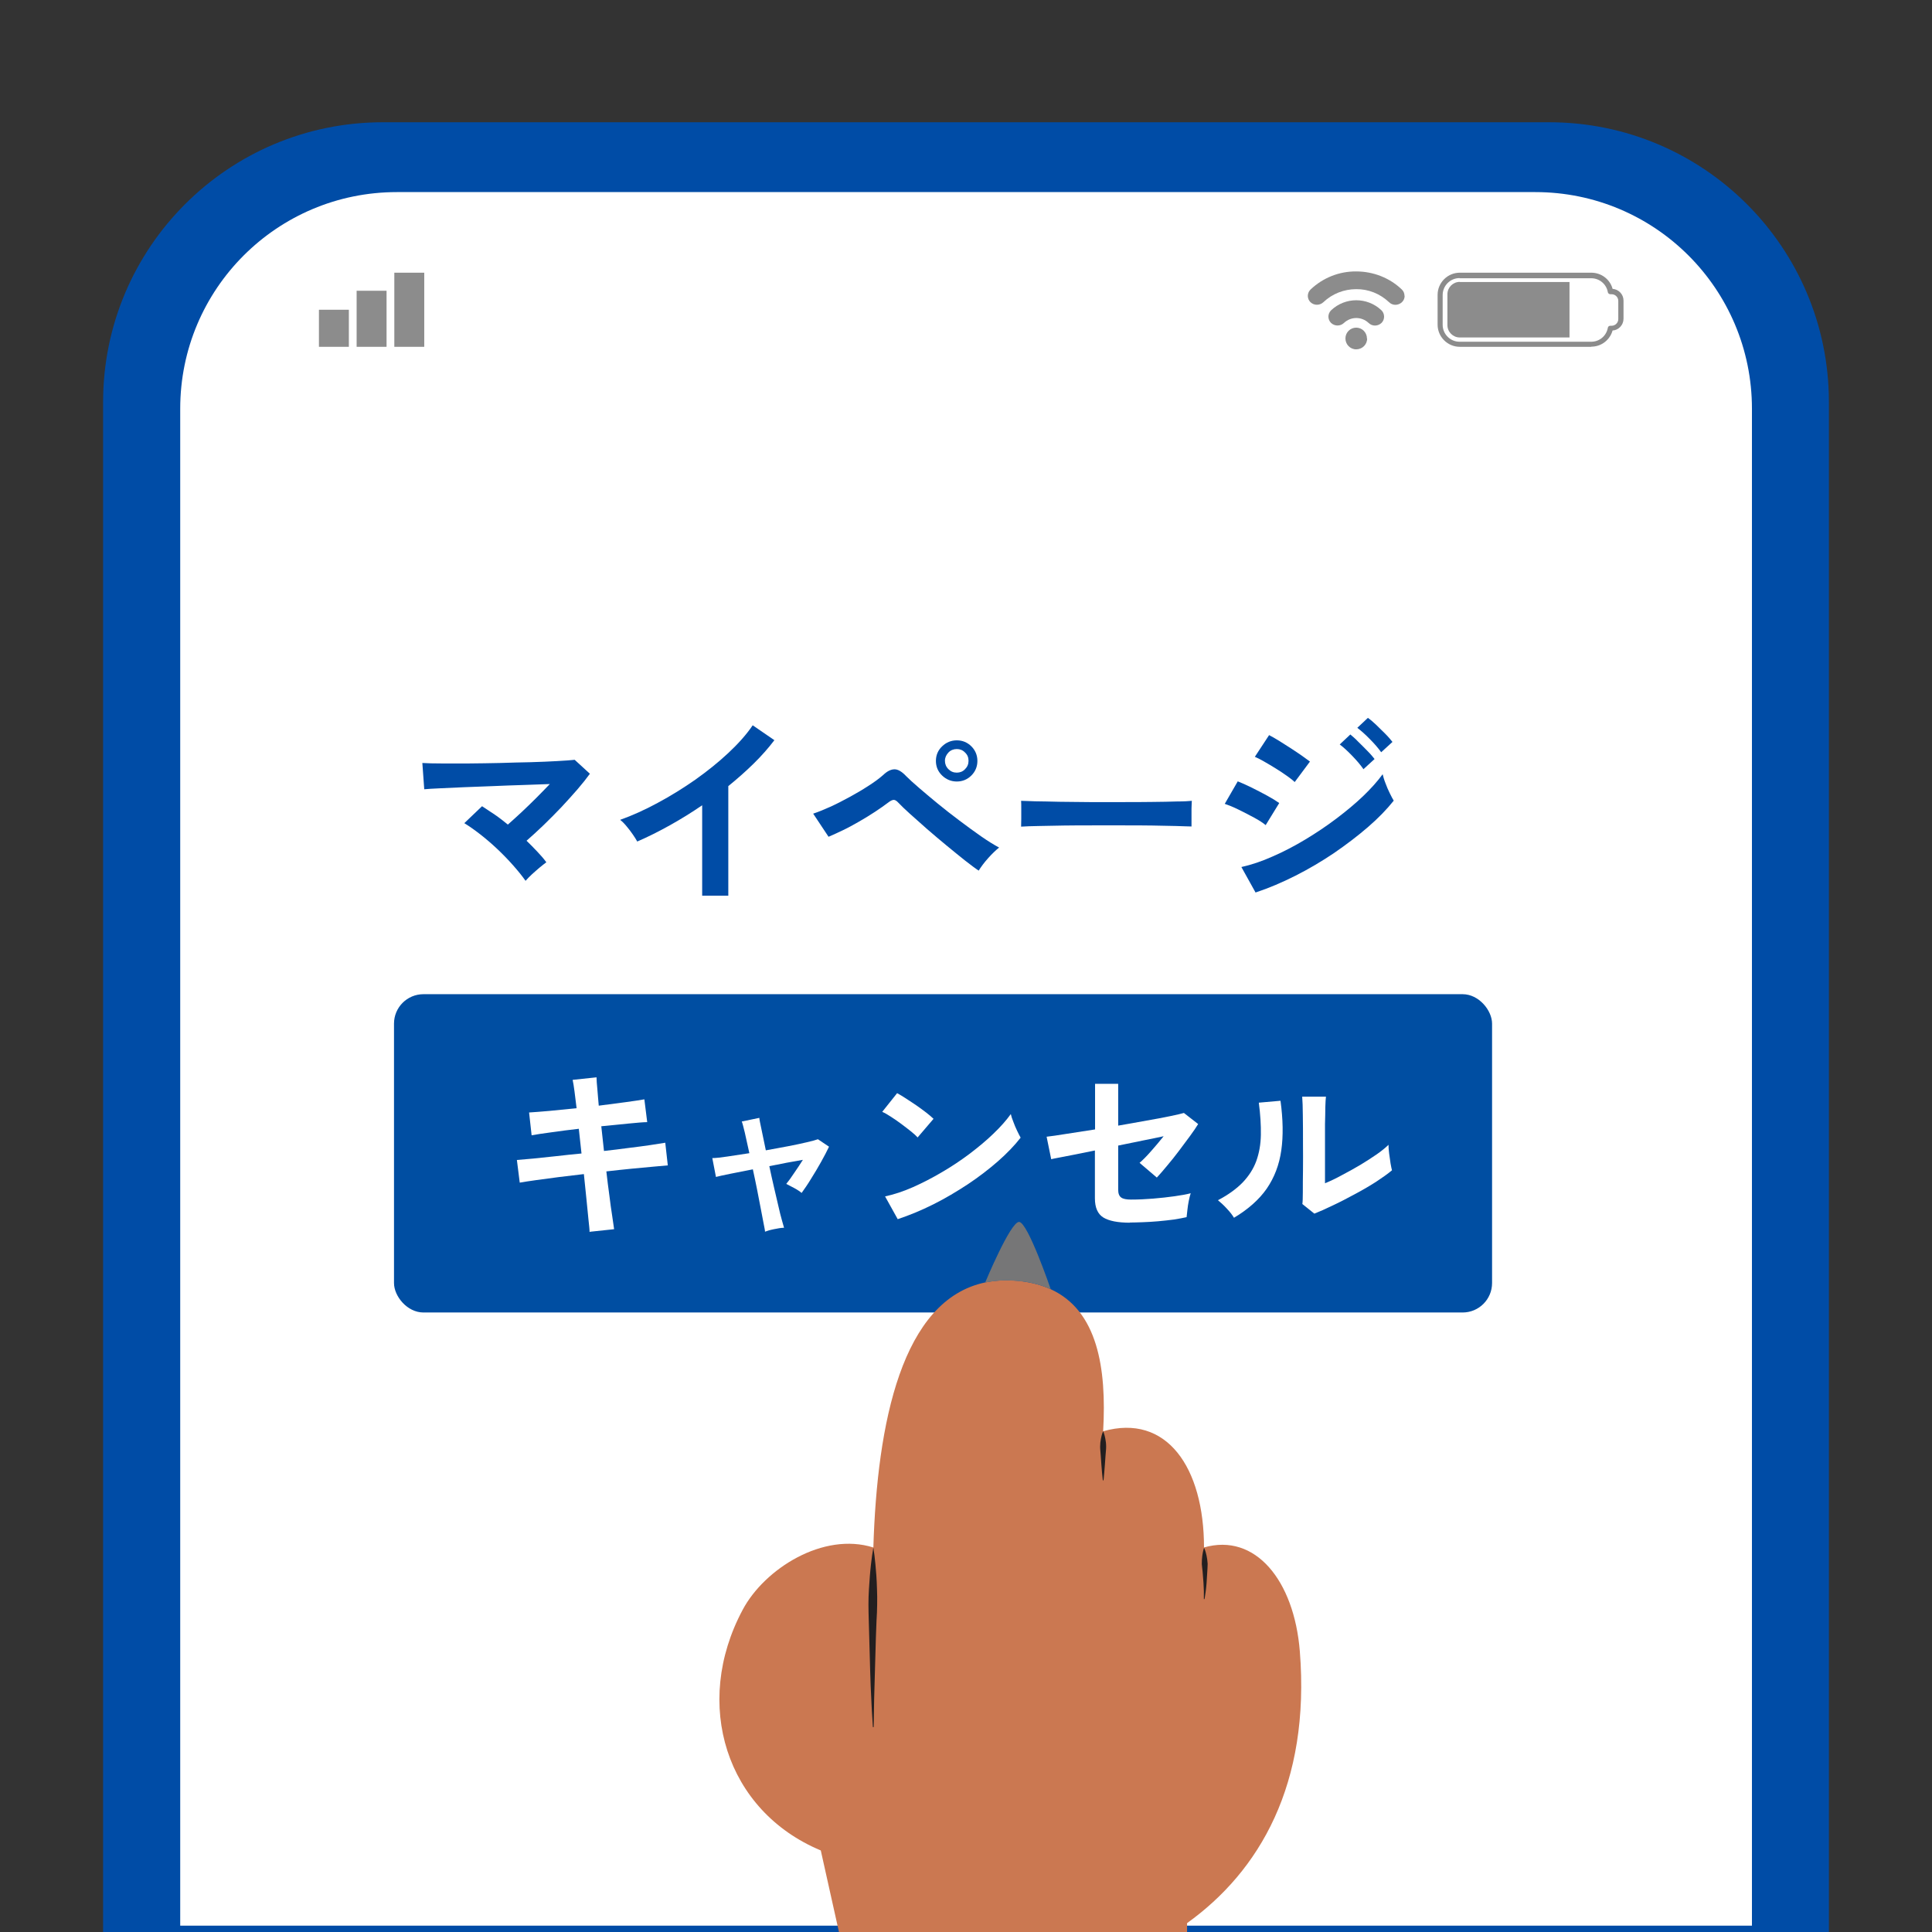 <?xml version="1.0" encoding="UTF-8"?>
<svg id="design" xmlns="http://www.w3.org/2000/svg" width="122" height="122" viewBox="0 0 122 122">
  <rect x="0" y="0" width="122" height="122" fill="#333333" stroke="none"/>
  <g>
    <g>
      <path d="M97.82,7.72H24.18c-9.76,0-17.67,7.91-17.67,17.67v96.64h108.98V25.39c0-9.76-7.91-17.67-17.67-17.67Z" style="fill: #004ca6; stroke-width: 0px;"/>
      <path d="M96.94,12.13H25.06c-7.56,0-13.68,6.12-13.68,13.68v95.79h99.25V25.81c0-7.56-6.12-13.68-13.68-13.68Z" style="fill: #fff; stroke-width: 0px;"/>
    </g>
    <g>
      <g>
        <path d="M100.49,21.9h-8.31c-.77,0-1.4-.63-1.4-1.4v-1.88c0-.77.63-1.4,1.4-1.4h8.31c.63,0,1.18.42,1.34,1.02.39.03.69.35.69.74v1.15c0,.39-.31.72-.69.74-.17.6-.71,1.02-1.34,1.02ZM92.17,17.56c-.59,0-1.07.48-1.07,1.07v1.88c0,.59.48,1.07,1.07,1.07h8.31c.52,0,.96-.37,1.05-.88.01-.08.08-.13.16-.13h.08c.23,0,.42-.19.42-.42v-1.15c0-.23-.19-.42-.42-.42h-.08c-.08,0-.15-.06-.16-.13-.09-.51-.53-.88-1.05-.88h-8.31Z" style="fill: #8c8c8c; stroke-width: 0px;"/>
        <path d="M92.18,17.81h6.93v3.5h-6.93c-.43,0-.78-.35-.78-.78v-1.95c0-.43.35-.78.78-.78Z" style="fill: #8c8c8c; stroke-width: 0px;"/>
      </g>
      <g>
        <rect x="20.14" y="19.56" width="1.89" height="2.34" style="fill: #8c8c8c; stroke-width: 0px;"/>
        <rect x="22.52" y="18.36" width="1.89" height="3.54" style="fill: #8c8c8c; stroke-width: 0px;"/>
        <rect x="24.9" y="17.22" width="1.89" height="4.68" style="fill: #8c8c8c; stroke-width: 0px;"/>
      </g>
      <g>
        <path d="M88.7,18.68c0,.15-.06.3-.17.4-.23.22-.59.23-.82,0-.56-.53-1.3-.83-2.07-.82-.77,0-1.51.29-2.07.82-.23.22-.59.22-.82,0-.22-.22-.22-.57,0-.79,0,0,0,0,.01-.01.78-.74,1.81-1.15,2.88-1.14,1.07,0,2.11.4,2.88,1.14.11.1.17.25.17.4Z" style="fill: #8c8c8c; stroke-width: 0px;"/>
        <path d="M87.23,19.59c.22.21.23.57.02.79,0,0,0,0-.01.01-.23.22-.59.23-.82,0-.44-.41-1.11-.41-1.55,0-.23.22-.59.22-.82,0-.22-.22-.22-.57,0-.79,0,0,0,0,.01-.01.89-.84,2.28-.84,3.17,0h0Z" style="fill: #8c8c8c; stroke-width: 0px;"/>
        <path d="M86.33,21.38c0,.38-.31.68-.69.68s-.68-.31-.68-.69c0-.38.31-.68.68-.68.38,0,.68.31.68.69Z" style="fill: #8c8c8c; stroke-width: 0px;"/>
      </g>
    </g>
  </g>
  <g>
    <path d="M33.18,55.61c-.22-.31-.48-.63-.79-.98-.31-.35-.64-.69-.99-1.02s-.71-.64-1.07-.92-.7-.52-1.01-.71l1.12-1.07c.25.16.52.34.8.53s.56.41.83.63c.26-.23.55-.49.86-.78.31-.29.62-.59.93-.9s.59-.6.86-.88c-.5.02-1.06.04-1.68.06-.62.02-1.25.04-1.9.07-.65.02-1.26.05-1.84.07-.58.03-1.1.05-1.54.07-.44.02-.77.04-.97.06l-.12-1.66c.3.02.71.03,1.22.03s1.09,0,1.73,0c.64,0,1.29-.02,1.96-.03.67-.02,1.32-.04,1.94-.05.62-.02,1.17-.04,1.66-.07.49-.03.86-.05,1.11-.08l.96.88c-.21.29-.47.62-.78.98s-.65.73-1.01,1.12c-.37.39-.74.76-1.12,1.13-.38.37-.75.7-1.09,1,.24.23.46.46.68.69.22.23.41.45.57.67-.11.08-.25.19-.42.33s-.33.29-.49.43c-.16.15-.3.29-.4.41Z" style="fill: #004ca6; stroke-width: 0px;"/>
    <path d="M44.34,56.56v-5.71c-.67.46-1.35.88-2.05,1.27-.7.39-1.38.73-2.05,1.02-.07-.13-.17-.29-.29-.46s-.25-.35-.39-.51c-.14-.17-.27-.3-.4-.4.76-.27,1.56-.63,2.37-1.07.82-.44,1.61-.93,2.37-1.46.76-.54,1.46-1.1,2.09-1.69s1.15-1.17,1.54-1.75l1.37.94c-.38.5-.82,1-1.31,1.48-.5.49-1.03.96-1.6,1.42v6.92h-1.65Z" style="fill: #004ca6; stroke-width: 0px;"/>
    <path d="M61.82,54.99c-.23-.15-.52-.37-.88-.65-.36-.29-.75-.6-1.17-.95s-.83-.69-1.23-1.04c-.4-.35-.76-.67-1.08-.96-.32-.29-.56-.52-.72-.69-.11-.12-.21-.19-.3-.19-.08,0-.2.05-.34.16-.24.18-.52.38-.84.59-.32.21-.66.42-1.01.62s-.69.39-1.03.55-.63.3-.9.41l-.97-1.46c.3-.1.65-.24,1.05-.42.4-.18.81-.39,1.23-.62s.82-.46,1.2-.71c.38-.24.69-.47.94-.69.26-.25.5-.36.72-.36.22,0,.47.15.74.44.18.18.44.42.79.72s.75.64,1.19,1c.44.36.9.72,1.38,1.08s.93.69,1.36.99.82.54,1.14.71c-.22.18-.45.4-.7.68-.25.28-.44.54-.59.78ZM60.42,49.35c-.36,0-.67-.13-.93-.38-.26-.25-.39-.56-.39-.92s.13-.67.39-.92c.26-.25.57-.38.93-.38s.67.13.92.38.38.56.38.92-.13.67-.38.92-.56.38-.92.38ZM60.42,48.79c.2,0,.38-.07.52-.22.15-.15.22-.32.22-.53s-.07-.38-.22-.52c-.14-.15-.32-.22-.52-.22s-.39.07-.53.22c-.14.15-.22.32-.22.52s.07.38.22.53c.15.15.32.22.53.22Z" style="fill: #004ca6; stroke-width: 0px;"/>
    <path d="M64.48,52.2c0-.12.01-.29.01-.5v-.63c0-.21,0-.38-.01-.5.17,0,.46.02.89.03.43,0,.94.02,1.53.03.59,0,1.23.02,1.91.02.68,0,1.35,0,2.03,0s1.32,0,1.92-.01c.6,0,1.12-.02,1.56-.03.44,0,.75-.02.94-.04,0,.11-.02.28-.02.49,0,.21,0,.42,0,.64,0,.22,0,.38,0,.49-.22,0-.54-.02-.97-.03s-.92-.02-1.49-.03-1.17-.01-1.81-.01h-1.93c-.65,0-1.27,0-1.86.01s-1.12.02-1.59.03-.84.02-1.11.04Z" style="fill: #004ca6; stroke-width: 0px;"/>
    <path d="M79.92,52.1c-.17-.14-.41-.3-.73-.47-.32-.18-.65-.34-.99-.51s-.63-.28-.86-.36l.82-1.42c.25.1.55.23.89.4.34.17.67.34.98.51s.57.33.75.46l-.86,1.4ZM79.29,56.37l-.9-1.62c.63-.14,1.29-.36,1.98-.67.69-.3,1.38-.66,2.06-1.07s1.34-.85,1.96-1.32c.62-.47,1.19-.94,1.69-1.42s.91-.94,1.23-1.38c.04.16.09.35.18.57.08.22.17.43.27.63s.18.36.25.47c-.44.55-.98,1.11-1.63,1.67-.65.56-1.36,1.1-2.13,1.63-.77.52-1.58,1-2.43,1.43-.85.43-1.69.79-2.54,1.07ZM81.74,49.37c-.11-.11-.27-.23-.48-.38-.21-.15-.45-.31-.71-.47-.26-.16-.51-.31-.74-.44-.23-.13-.42-.23-.57-.29l.9-1.37c.18.09.38.21.63.36.24.15.49.31.74.47.25.16.48.32.7.47.21.15.38.27.51.37l-.96,1.29ZM86.09,48.56c-.18-.26-.42-.54-.71-.84s-.55-.54-.78-.71l.67-.63c.13.11.3.25.49.45.2.19.39.39.59.59s.34.37.45.51l-.71.65ZM87.21,47.49c-.18-.25-.42-.53-.72-.83-.29-.3-.56-.53-.78-.7l.67-.63c.14.1.31.24.51.43.2.19.39.38.59.58s.34.37.45.51l-.71.65Z" style="fill: #004ca6; stroke-width: 0px;"/>
  </g>
  <g>
    <rect x="24.88" y="62.78" width="69.34" height="20.1" rx="1.86" ry="1.86" style="fill: #004ea2; stroke-width: 0px;"/>
    <g>
      <path d="M37.23,77.8c0-.16-.03-.42-.07-.79-.04-.37-.08-.81-.13-1.31-.05-.5-.1-1.02-.16-1.56-.54.06-1.07.13-1.59.19-.52.07-1,.13-1.42.19-.42.06-.77.11-1.04.16l-.18-1.43c.26-.02.6-.05,1.03-.09.42-.04.9-.09,1.43-.15.53-.06,1.07-.12,1.62-.17l-.17-1.56c-.6.07-1.18.14-1.72.22-.55.07-.97.14-1.26.19l-.16-1.44c.31-.02.74-.05,1.29-.1.55-.05,1.12-.11,1.71-.17-.05-.39-.09-.74-.13-1.05s-.08-.56-.12-.74l1.51-.16c0,.18.02.42.05.73s.05.66.09,1.06c.6-.08,1.16-.15,1.68-.22.52-.07.92-.13,1.2-.18l.18,1.44c-.26,0-.65.04-1.19.09-.53.05-1.11.11-1.71.17l.17,1.56c.53-.06,1.05-.12,1.55-.19.5-.06.95-.12,1.36-.18.41-.06.73-.11.96-.15l.16,1.43c-.2.02-.5.04-.9.08s-.87.08-1.39.13-1.05.11-1.59.17c.06.52.12,1.03.19,1.52.06.49.12.92.18,1.3.05.37.09.65.12.83l-1.51.16Z" style="fill: #fff; stroke-width: 0px;"/>
      <path d="M48.31,77.79c0-.09-.04-.27-.09-.53s-.11-.57-.18-.94c-.07-.37-.15-.76-.23-1.19-.09-.43-.17-.86-.27-1.29-.52.1-1,.2-1.42.28-.43.09-.73.15-.91.2l-.23-1.19c.22,0,.54-.04.96-.1s.88-.13,1.38-.21c-.11-.51-.21-.94-.29-1.31-.09-.37-.15-.6-.19-.69l1.11-.23c0,.09.05.32.13.7.08.38.17.83.28,1.35.48-.09.95-.17,1.41-.26s.85-.17,1.18-.25c.34-.08.57-.14.7-.19l.7.47c-.13.28-.3.6-.5.96-.2.36-.41.71-.63,1.06-.21.35-.42.65-.6.9-.12-.1-.28-.21-.49-.32-.21-.11-.37-.19-.48-.25.14-.17.31-.4.5-.69.2-.29.38-.56.55-.83-.64.11-1.35.24-2.12.4.09.44.19.87.29,1.31.1.43.19.83.28,1.2.08.37.16.67.23.92.07.25.11.4.13.46-.18,0-.39.04-.64.09-.25.05-.44.11-.57.16Z" style="fill: #fff; stroke-width: 0px;"/>
      <path d="M57.95,71.83c-.1-.11-.24-.24-.43-.39-.18-.15-.39-.3-.61-.47s-.44-.31-.65-.45c-.21-.14-.39-.24-.55-.31l.94-1.18c.16.09.34.19.55.33s.43.28.65.43.43.31.63.46.35.29.47.4l-1,1.17ZM56.69,76.99l-.8-1.44c.55-.12,1.14-.31,1.75-.58.61-.27,1.23-.59,1.84-.95.62-.36,1.2-.75,1.76-1.17.55-.42,1.06-.84,1.5-1.27.45-.43.81-.84,1.09-1.23.03.13.08.3.16.49.07.2.15.38.24.57.09.18.16.33.22.43-.38.49-.86.99-1.43,1.49-.57.5-1.21.99-1.9,1.45-.7.46-1.42.89-2.18,1.27-.76.38-1.51.69-2.26.94Z" style="fill: #fff; stroke-width: 0px;"/>
      <path d="M71.36,77.21c-.77,0-1.33-.11-1.69-.33-.35-.22-.53-.62-.53-1.21v-3.02c-.47.09-.9.18-1.29.26-.39.08-.72.14-.98.19s-.42.08-.49.1l-.29-1.42c.28-.03.7-.09,1.25-.18.55-.09,1.15-.18,1.81-.28v-2.88h1.46v2.64c.62-.11,1.22-.21,1.8-.32.57-.1,1.07-.19,1.49-.28s.7-.15.86-.2l.9.7c-.12.2-.29.45-.51.75s-.45.61-.7.94c-.25.33-.5.65-.75.94-.25.3-.46.55-.65.75l-1.09-.93c.2-.17.44-.41.72-.73.28-.31.54-.63.8-.95-.37.08-.8.17-1.31.27-.5.1-1.02.21-1.56.32v2.79c0,.23.06.4.19.49.12.09.33.13.62.13.44,0,.91-.02,1.39-.06.48-.04.94-.09,1.36-.15.42-.06.77-.12,1.02-.19-.04.12-.08.27-.12.47s-.07.39-.09.59c-.02.19-.04.34-.05.45-.22.05-.49.1-.8.15-.32.04-.65.08-1,.11-.35.03-.68.05-.99.06s-.58.02-.8.02Z" style="fill: #fff; stroke-width: 0px;"/>
      <path d="M77.93,76.91c-.1-.17-.25-.37-.46-.59-.2-.22-.39-.39-.56-.53.65-.34,1.17-.72,1.56-1.12.39-.41.68-.86.86-1.35.18-.5.28-1.05.29-1.66s-.03-1.28-.13-2.03l1.37-.12c.16,1.17.18,2.22.05,3.13-.13.92-.44,1.72-.92,2.42-.48.69-1.18,1.31-2.07,1.84ZM83,76.64l-.76-.61c.02-.12.03-.38.03-.77,0-.39,0-.85.01-1.39s0-1.08,0-1.64c0-.69,0-1.28-.01-1.79,0-.51-.02-.91-.04-1.19h1.5c-.02.14-.03.37-.04.67,0,.31-.01.66-.02,1.06,0,.4,0,.8,0,1.19v2.55c.34-.14.7-.31,1.08-.52.39-.2.77-.42,1.15-.64.38-.23.72-.45,1.04-.67.31-.22.56-.42.74-.6,0,.15.01.33.04.55.03.22.06.43.09.63.04.2.06.34.09.43-.26.22-.6.46-1.01.73-.42.27-.87.53-1.34.78-.48.26-.94.5-1.39.71-.45.22-.84.39-1.17.52Z" style="fill: #fff; stroke-width: 0px;"/>
    </g>
  </g>
  <g>
    <path d="M76.03,97.73c0-5.07-2.36-8.49-6.37-7.35.23-4.01-.36-7.62-3.31-8.97-.53-.24-1.13-.41-1.82-.5-.84-.11-1.61-.07-2.31.07-5.27,1.1-6.83,8.86-7.07,16.74-3.16-1-6.87,1.34-8.25,3.93-3.19,5.96-1.04,12.71,4.93,15.2l1.19,5.34h21.94v-.75c4.57-3.28,7.79-8.76,7.12-17.17-.36-4.47-2.81-7.49-6.06-6.55Z" style="fill: #cb7851; stroke-width: 0px;"/>
    <path d="M55.15,97.73s.03.18.07.49c.02.16.04.34.06.56.02.22.04.46.06.72.02.27.03.55.04.86.01.3.02.62.01.96,0,.33-.02.67-.04,1.02-.01.35-.03.7-.04,1.06-.04,1.42-.08,2.83-.11,3.89-.02,1.06-.03,1.77-.03,1.77h-.05s-.01-.17-.03-.48c-.02-.31-.05-.75-.07-1.28-.06-1.06-.09-2.48-.13-3.9-.01-.35-.02-.71-.03-1.06-.01-.35-.02-.69-.02-1.02,0-.33.01-.65.03-.96.02-.3.04-.59.06-.86.02-.27.05-.51.07-.72.03-.22.05-.4.07-.56.05-.31.08-.49.08-.49Z" style="fill: #231f20; stroke-width: 0px;"/>
    <path d="M76.03,97.73s.1.2.16.5c.03.15.06.33.07.52,0,.19-.02.4-.03.6-.02.41-.05.82-.09,1.12-.04.31-.08.51-.08.51h-.04s0-.21,0-.51c-.01-.3-.03-.71-.07-1.11-.01-.2-.05-.4-.06-.59,0-.19.01-.37.03-.52.04-.31.11-.51.11-.51Z" style="fill: #231f20; stroke-width: 0px;"/>
    <path d="M69.66,90.38s.09.19.14.48c.03.15.05.31.05.5,0,.18-.03.38-.04.57-.03.39-.05.77-.08,1.07-.02.29-.05.48-.05.48h-.04s-.02-.19-.05-.48c-.03-.29-.05-.68-.08-1.07-.01-.19-.04-.39-.04-.57,0-.18.02-.35.05-.5.05-.29.14-.48.14-.48Z" style="fill: #231f20; stroke-width: 0px;"/>
    <path d="M64.53,80.91c.69.09,1.29.26,1.82.5h0s-1.45-4.25-2-4.25-2.14,3.83-2.14,3.83h0c.7-.15,1.47-.18,2.31-.07Z" style="fill: #767677; stroke-width: 0px;"/>
  </g>
</svg>